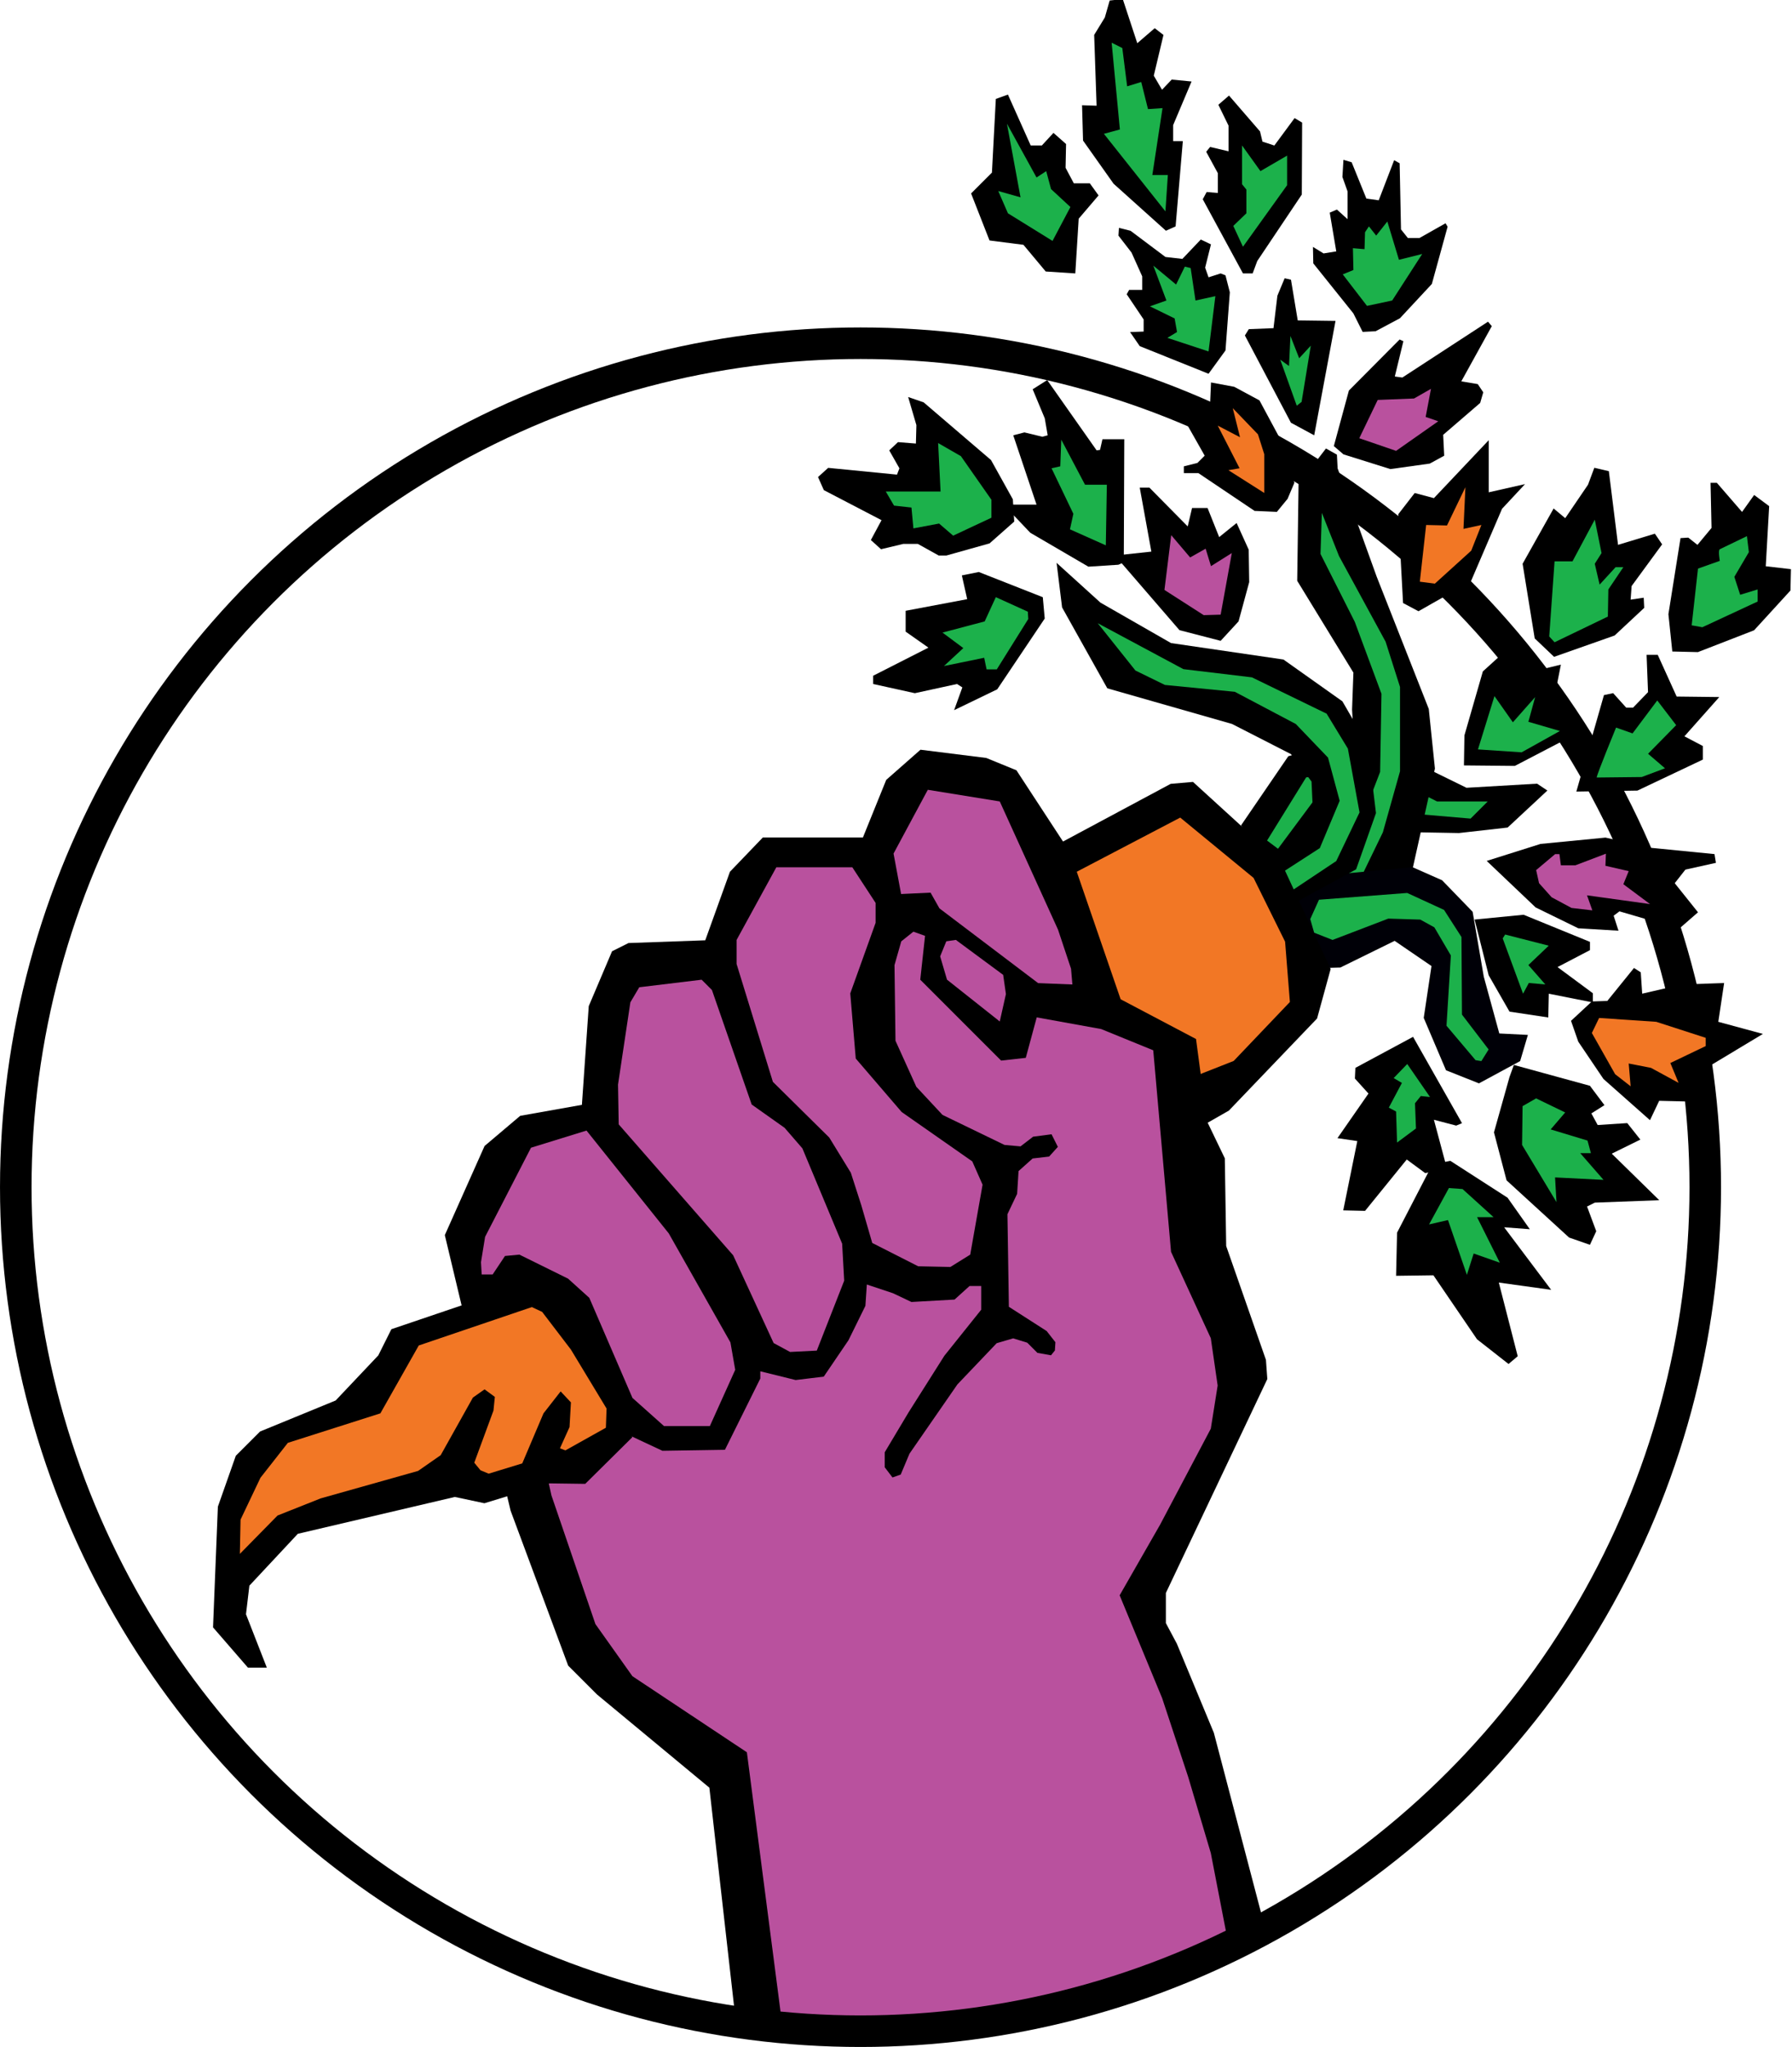 <?xml version="1.0" encoding="UTF-8" standalone="no"?>
<!-- Created with Inkscape (http://www.inkscape.org/) -->

<svg
   xmlns:dc="http://purl.org/dc/elements/1.1/"
   xmlns:cc="http://creativecommons.org/ns#"
   xmlns:rdf="http://www.w3.org/1999/02/22-rdf-syntax-ns#"
   xmlns:svg="http://www.w3.org/2000/svg"
   xmlns="http://www.w3.org/2000/svg"
   xmlns:sodipodi="http://sodipodi.sourceforge.net/DTD/sodipodi-0.dtd"
   xmlns:inkscape="http://www.inkscape.org/namespaces/inkscape"
   width="103.913mm"
   height="118.667mm"
   viewBox="0 0 103.913 118.667"
   version="1.1"
   data-id="svg8"
   inkscape:version="0.92.2 5c3e80d, 2017-08-06"
   sodipodi:docname="fnbs.svg">
  <defs
     id="defs2" />
  <sodipodi:namedview
     id="base"
     pagecolor="#ffffff"
     bordercolor="#666666"
     borderopacity="1.0"
     inkscape:pageopacity="0.0"
     inkscape:pageshadow="2"
     inkscape:zoom="1.979899"
     inkscape:cx="270.50372"
     inkscape:cy="271.10072"
     inkscape:document-units="mm"
     inkscape:current-layer="svg8"
     showgrid="false"
     fit-margin-top="0"
     fit-margin-left="0"
     fit-margin-right="0"
     fit-margin-bottom="0"
     inkscape:window-width="1280"
     inkscape:window-height="751"
     inkscape:window-x="0"
     inkscape:window-y="1"
     inkscape:window-maximized="1"
     inkscape:snap-nodes="false" />
  <g
     inkscape:label="Layer 1"
     inkscape:groupmode="layer"
     id="layer1"
     transform="translate(-167.901,-132.243)">
    <g
       id="Stems"
       transform="matrix(2.379,0,0,2.379,-231.581,-346.072)">
      <g
         id="Stem 1">
        <path
           style="opacity:1;fill:#000000;fill-opacity:1;stroke:none;stroke-width:0.05;stroke-linecap:round;stroke-linejoin:miter;stroke-miterlimit:10;stroke-dasharray:none;stroke-opacity:1"
           d="m 198.169,221.172 1.153,-1.687 1.754,-0.501 2.589,1.27 1.721,-0.1 0.251,0.167 -0.969,0.902 -1.186,0.134 -0.952,-0.017 -1.336,-0.585 -0.919,0.317 -1.052,1.57 z"
           id="path1002"
           inkscape:connector-curvature="0" />
        <path
           style="opacity:1;fill:#1cb14b;fill-opacity:1;stroke:none;stroke-width:0.164;stroke-linecap:round;stroke-linejoin:miter;stroke-miterlimit:10;stroke-dasharray:none;stroke-opacity:1"
           d="m 198.804,221.54 0.267,0.2 0.869,-1.169 1.119,-0.267 1.537,0.601 1.169,0.1 0.418,-0.418 h -1.236 l -1.721,-0.869 -1.47,0.284 z"
           id="path1004"
           inkscape:connector-curvature="0" />
      </g>
      <g
         id="Stem 2">
        <path
           style="opacity:1;fill:#000000;fill-opacity:1;stroke:none;stroke-width:0.05;stroke-linecap:round;stroke-linejoin:miter;stroke-miterlimit:10;stroke-dasharray:none;stroke-opacity:1"
           d="m 199.906,224.363 2.439,-2.105 0.551,-2.472 -0.15,-1.453 -1.27,-3.224 -0.952,-2.639 -0.017,-0.334 -0.267,-0.15 -0.668,0.869 -0.033,2.355 1.37,2.238 -0.033,0.902 0.1,1.687 -0.468,1.554 -1.437,1.036 z"
           id="path1010"
           inkscape:connector-curvature="0" />
        <path
           style="opacity:1;fill:#1cb14b;fill-opacity:1;stroke:none;stroke-width:0.05;stroke-linecap:round;stroke-linejoin:miter;stroke-miterlimit:10;stroke-dasharray:none;stroke-opacity:1"
           d="m 200.14,213.555 0.418,1.052 1.136,2.088 0.351,1.102 v 2.055 l -0.418,1.487 -0.518,1.069 -1.42,1.102 -0.217,-0.585 1.303,-1.019 0.785,-2.038 0.033,-1.904 -0.651,-1.754 -0.835,-1.654 z"
           id="path1012"
           inkscape:connector-curvature="0" />
      </g>
      <g
         id="Stem 3">
        <path
           style="opacity:1;fill:#000007;fill-opacity:1;stroke:none;stroke-width:0.05;stroke-linecap:round;stroke-linejoin:miter;stroke-miterlimit:10;stroke-dasharray:none;stroke-opacity:1"
           d="m 200.154,224.646 0.437,-0.012 1.323,-0.65 0.898,0.614 -0.189,1.264 0.543,1.276 0.803,0.319 1.004,-0.543 0.189,-0.638 -0.697,-0.035 -0.378,-1.382 -0.272,-1.583 -0.744,-0.768 -0.721,-0.319 -2.02,0.189 -0.85,0.39 -0.189,0.626 0.295,0.827 z"
           id="path1014"
           inkscape:connector-curvature="0" />
        <path
           style="opacity:1;fill:#1cb14b;fill-opacity:1;stroke:none;stroke-width:0.05;stroke-linecap:round;stroke-linejoin:miter;stroke-miterlimit:10;stroke-dasharray:none;stroke-opacity:1"
           d="m 204.028,226.914 0.177,-0.283 -0.65,-0.85 -0.012,-1.89 -0.425,-0.661 -0.898,-0.413 -2.15,0.165 -0.213,0.472 0.095,0.331 0.449,0.177 1.358,-0.52 0.78,0.024 0.343,0.189 0.402,0.685 -0.106,1.713 0.709,0.839 z"
           id="path1016"
           inkscape:connector-curvature="0" />
      </g>
      <g
         id="Stem 4">
        <path
           style="opacity:1;fill:#000000;fill-opacity:1;stroke:none;stroke-width:0.05;stroke-linecap:round;stroke-linejoin:miter;stroke-miterlimit:10;stroke-dasharray:none;stroke-opacity:1"
           d="m 199.689,222.943 1.286,-0.702 0.484,-1.37 -0.2,-1.654 -0.618,-1.069 -1.437,-1.019 -2.74,-0.401 -1.721,-0.986 -1.069,-0.969 0.134,1.086 1.102,1.971 3.04,0.869 1.437,0.735 0.501,0.668 0.033,0.718 -1.036,1.186 -0.184,0.2 0.568,0.986 z"
           id="path1006"
           inkscape:connector-curvature="0" />
        <path
           style="opacity:1;fill:#1cb14b;fill-opacity:1;stroke:none;stroke-width:0.05;stroke-linecap:round;stroke-linejoin:miter;stroke-miterlimit:10;stroke-dasharray:none;stroke-opacity:1"
           d="m 199.238,222.275 0.852,-0.551 0.484,-1.153 -0.284,-1.052 -0.785,-0.819 -1.487,-0.785 -1.704,-0.167 -0.718,-0.351 -0.919,-1.153 2.088,1.119 1.67,0.2 1.821,0.885 0.518,0.852 0.284,1.554 -0.568,1.186 -1.153,0.768 -0.2,-0.468 z"
           id="path1008"
           inkscape:connector-curvature="0" />
      </g>
    </g>
    <path
       style="opacity:1;fill:#000000;fill-opacity:1;stroke:none;stroke-width:0.39;stroke-linecap:round;stroke-linejoin:miter;stroke-miterlimit:10;stroke-dasharray:none;stroke-opacity:1"
       d="m 236.798,197.976 2.361,-1.349 5.115,-5.34 0.787,-2.867 -2.867,-6.183 -5.115,-4.665 -1.293,0.112 -7.869,4.215 2.417,9.668 z"
       id="Carrot top Background"
       inkscape:connector-curvature="0" />
    <path
       style="opacity:1;fill:#f27725;fill-opacity:1;stroke:none;stroke-width:0.39;stroke-linecap:round;stroke-linejoin:miter;stroke-miterlimit:10;stroke-dasharray:none;stroke-opacity:1"
       d="m 229.503,183.217 6.836,-3.577 4.253,3.497 1.828,3.696 0.278,3.497 -3.259,3.418 -2.623,1.033 -5.246,-4.133 z"
       id="Carrot top Foreground"
       inkscape:connector-curvature="0" />
    <path
       style="opacity:1;fill:#000000;fill-opacity:1;stroke:none;stroke-width:0.39;stroke-linecap:round;stroke-linejoin:miter;stroke-miterlimit:10;stroke-dasharray:none;stroke-opacity:1"
       d="m 210.545,249.232 -1.51,-13.354 -6.518,-5.405 -1.669,-1.669 -3.338,-8.982 -3.815,-15.977 2.305,-5.167 2.067,-1.749 3.577,-0.636 0.397,-5.723 1.351,-3.18 0.954,-0.477 4.451,-0.159 1.431,-3.974 1.908,-1.987 h 5.803 l 1.351,-3.338 1.987,-1.749 3.815,0.477 1.749,0.715 2.703,4.133 0.795,1.749 2.544,7.392 4.372,2.305 0.636,4.769 1.033,2.146 0.08,5.087 2.305,6.598 0.08,1.113 -5.882,12.4 v 1.749 l 0.636,1.192 2.146,5.167 2.941,11.208 -6.598,3.259 -13.592,2.862 z"
       id="Hand Background"
       inkscape:connector-curvature="0" />
    <g
       id="Hand Foreground"
       transform="matrix(2.379,0,0,2.379,-231.581,-346.072)">
      <path
         inkscape:connector-curvature="0"
         id="Pinky"
         d="m 179.661,232.114 h 0.267 l 0.301,-0.451 0.351,-0.033 1.186,0.585 0.518,0.468 1.052,2.439 0.768,0.685 h 1.119 l 0.618,-1.37 -0.117,-0.668 -1.503,-2.656 -2.005,-2.506 -1.353,0.418 -1.119,2.172 -0.1,0.618 z"
         style="opacity:1;fill:#b9519e;fill-opacity:1;stroke:none;stroke-width:0.164;stroke-linecap:round;stroke-linejoin:miter;stroke-miterlimit:10;stroke-dasharray:none;stroke-opacity:1" />
      <path
         sodipodi:nodetypes="cccccccccccccccc"
         inkscape:connector-curvature="0"
         id="Ring finger"
         d="m 183.001,228.456 2.79,3.191 0.986,2.138 0.401,0.217 0.651,-0.033 0.668,-1.704 -0.05,-0.902 -0.969,-2.322 -0.434,-0.501 -0.802,-0.568 -0.969,-2.79 -0.251,-0.251 -1.52,0.184 -0.217,0.367 -0.301,2.005 z"
         style="opacity:1;fill:#b9519e;fill-opacity:1;stroke:none;stroke-width:0.164;stroke-linecap:round;stroke-linejoin:miter;stroke-miterlimit:10;stroke-dasharray:none;stroke-opacity:1" />
      <path
         sodipodi:nodetypes="cccccccccccccccccccc"
         inkscape:connector-curvature="0"
         id="Middle finger"
         d="m 186.843,222.191 -0.969,1.771 v 0.585 l 0.885,2.873 1.374,1.357 0.526,0.858 0.255,0.792 0.267,0.919 1.119,0.568 0.785,0.017 0.484,-0.301 0.301,-1.704 -0.251,-0.568 -1.721,-1.203 -1.119,-1.303 -0.134,-1.587 0.618,-1.721 v -0.484 l -0.568,-0.869 z"
         style="opacity:1;fill:#b9519e;fill-opacity:1;stroke:none;stroke-width:0.164;stroke-linecap:round;stroke-linejoin:miter;stroke-miterlimit:10;stroke-dasharray:none;stroke-opacity:1" />
      <path
         inkscape:connector-curvature="0"
         id="Index finger"
         d="m 189.884,222.843 -0.184,-0.986 0.835,-1.554 1.754,0.284 1.42,3.124 0.317,0.952 0.033,0.384 -0.835,-0.033 -2.405,-1.821 -0.217,-0.384 z"
         style="opacity:1;fill:#b9519e;fill-opacity:1;stroke:none;stroke-width:0.164;stroke-linecap:round;stroke-linejoin:miter;stroke-miterlimit:10;stroke-dasharray:none;stroke-opacity:1" />
      <path
         inkscape:connector-curvature="0"
         id="Thumbnail"
         d="m 190.986,223.995 -0.15,0.367 0.167,0.568 1.286,1.019 0.15,-0.668 -0.067,-0.468 -1.153,-0.852 z"
         style="opacity:1;fill:#b9519e;fill-opacity:1;stroke:none;stroke-width:0.164;stroke-linecap:round;stroke-linejoin:miter;stroke-miterlimit:10;stroke-dasharray:none;stroke-opacity:1" />
      <path
         inkscape:connector-curvature="0"
         id="Palm and thumb"
         d="m 190.468,223.862 -0.117,1.069 1.971,1.971 0.601,-0.067 0.267,-0.986 1.57,0.284 1.27,0.518 0.434,4.911 0.969,2.105 0.167,1.153 -0.167,1.052 -1.236,2.339 -0.986,1.721 1.036,2.506 0.635,1.921 0.551,1.854 0.401,2.071 -3.658,1.604 -5.696,0.618 -1.503,-0.184 -0.852,-6.565 -2.79,-1.854 -0.902,-1.27 -1.072,-3.136 -0.071,-0.319 0.874,0.012 1.146,-1.134 0.756,0.354 1.524,-0.024 0.862,-1.736 v -0.177 l 0.862,0.213 0.685,-0.083 0.602,-0.886 0.413,-0.839 0.035,-0.52 0.638,0.213 0.449,0.213 1.051,-0.059 0.366,-0.331 h 0.283 v 0.579 l -0.898,1.122 -0.874,1.382 -0.579,0.969 v 0.366 l 0.189,0.248 0.201,-0.071 0.213,-0.508 1.169,-1.689 0.957,-1.004 0.402,-0.118 0.343,0.106 0.248,0.248 0.331,0.059 0.095,-0.118 0.012,-0.201 -0.213,-0.272 -0.921,-0.591 -0.035,-2.256 0.236,-0.496 0.035,-0.555 0.343,-0.307 0.402,-0.047 0.213,-0.236 -0.154,-0.307 -0.449,0.059 -0.307,0.236 -0.39,-0.035 -1.512,-0.732 -0.638,-0.685 -0.508,-1.122 -0.024,-1.843 0.165,-0.579 0.295,-0.236 z"
         style="opacity:1;fill:#b9519e;fill-opacity:1;stroke:none;stroke-width:0.164;stroke-linecap:round;stroke-linejoin:miter;stroke-miterlimit:10;stroke-dasharray:none;stroke-opacity:1" />
    </g>
    <path
       style="opacity:1;fill:#000000;fill-opacity:1;stroke:none;stroke-width:0.39;stroke-linecap:round;stroke-linejoin:miter;stroke-miterlimit:10;stroke-dasharray:none;stroke-opacity:1"
       d="m 183.373,228.918 h -1.096 l -2.023,-2.333 0.281,-6.998 1.04,-2.951 1.405,-1.405 4.384,-1.799 2.473,-2.614 0.759,-1.518 6.464,-2.192 1.461,-0.225 2.108,1.265 2.81,4.89 0.59,1.377 0.534,1.152 -2.726,2.698 -2.08,-0.028 -3.766,1.152 -1.714,-0.365 -9.105,2.136 -2.81,3.007 -0.197,1.658 z"
       id="Carrot bottom Background"
       inkscape:connector-curvature="0" />
    <path
       style="opacity:1;fill:#f27725;fill-opacity:1;stroke:none;stroke-width:0.39;stroke-linecap:round;stroke-linejoin:miter;stroke-miterlimit:10;stroke-dasharray:none;stroke-opacity:1"
       d="m 181.81,222.325 0.04,-1.987 1.153,-2.424 1.59,-2.027 5.365,-1.709 2.226,-3.935 6.558,-2.226 0.596,0.278 1.669,2.186 2.067,3.418 -0.04,1.113 -2.345,1.312 -0.318,-0.119 0.556,-1.232 0.08,-1.431 -0.596,-0.636 -0.994,1.272 -1.232,2.901 -1.947,0.596 -0.477,-0.199 -0.358,-0.437 1.113,-3.021 0.08,-0.795 -0.596,-0.437 -0.676,0.477 -1.868,3.339 -1.312,0.914 -5.644,1.59 -2.504,0.994 z"
       id="Carrot bottom Foreground"
       inkscape:connector-curvature="0" />
    <ellipse
       style="opacity:1;fill:none;fill-opacity:1;stroke:#000000;stroke-width:1.829;stroke-linecap:round;stroke-linejoin:miter;stroke-miterlimit:10;stroke-dasharray:none;stroke-opacity:1"
       id="Circle"
       cx="217.8"
       cy="201.068"
       rx="48.984"
       ry="48.928" />
    <g
       id="Leaves Background"
       style="fill:#000000;fill-opacity:1;stroke:none;stroke-opacity:1"
       transform="matrix(2.379,0,0,2.379,-231.581,-346.072)">
      <path
         inkscape:connector-curvature="0"
         id="path931"
         d="m 193.338,215.61 0.047,0.52 -1.158,1.725 -1.051,0.508 0.201,-0.555 -0.13,-0.083 -1.028,0.224 -1.016,-0.224 v -0.201 l 1.347,-0.685 -0.555,-0.39 v -0.508 l 1.5,-0.283 -0.13,-0.579 0.413,-0.083 z"
         style="opacity:1;fill:#000000;fill-opacity:1;stroke:none;stroke-width:0.164;stroke-linecap:round;stroke-linejoin:miter;stroke-miterlimit:10;stroke-dasharray:none;stroke-opacity:1" />
      <path
         inkscape:connector-curvature="0"
         id="path933"
         d="m 192.642,213.767 -0.602,0.532 -1.051,0.295 h -0.189 l -0.508,-0.283 h -0.354 l -0.543,0.13 -0.248,-0.224 0.26,-0.484 -1.406,-0.732 -0.142,-0.319 0.248,-0.224 1.677,0.165 0.059,-0.154 -0.248,-0.437 0.213,-0.201 0.437,0.035 0.012,-0.449 -0.201,-0.685 0.378,0.13 1.642,1.406 0.532,0.957 z"
         style="opacity:1;fill:#000000;fill-opacity:1;stroke:none;stroke-width:0.164;stroke-linecap:round;stroke-linejoin:miter;stroke-miterlimit:10;stroke-dasharray:none;stroke-opacity:1" />
      <path
         inkscape:connector-curvature="0"
         id="path935"
         d="m 195.181,214.819 -0.732,0.047 -1.417,-0.827 -0.65,-0.685 h 0.803 l -0.567,-1.689 0.272,-0.071 0.437,0.106 0.13,-0.035 -0.071,-0.413 -0.295,-0.709 0.354,-0.224 1.205,1.713 0.083,-0.012 0.059,-0.26 h 0.532 l -0.012,3 z"
         style="opacity:1;fill:#000000;fill-opacity:1;stroke:none;stroke-width:0.164;stroke-linecap:round;stroke-linejoin:miter;stroke-miterlimit:10;stroke-dasharray:none;stroke-opacity:1" />
      <path
         inkscape:connector-curvature="0"
         id="path937"
         d="m 197.673,216.673 -1.004,-0.26 -1.571,-1.819 0.886,-0.095 -0.283,-1.559 h 0.236 l 0.933,0.945 0.106,-0.449 h 0.378 l 0.283,0.709 0.425,-0.343 0.295,0.65 0.012,0.791 -0.26,0.957 z"
         style="opacity:1;fill:#000000;fill-opacity:1;stroke:none;stroke-width:0.164;stroke-linecap:round;stroke-linejoin:miter;stroke-miterlimit:10;stroke-dasharray:none;stroke-opacity:1" />
      <path
         inkscape:connector-curvature="0"
         id="path939"
         d="m 199.043,213.531 -0.543,-0.024 -1.37,-0.921 h -0.354 v -0.165 l 0.331,-0.083 0.177,-0.177 -0.602,-1.063 0.732,-0.154 0.024,-0.567 0.567,0.106 0.614,0.331 0.591,1.099 0.26,0.909 -0.165,0.39 z"
         style="opacity:1;fill:#000000;fill-opacity:1;stroke:none;stroke-width:0.164;stroke-linecap:round;stroke-linejoin:miter;stroke-miterlimit:10;stroke-dasharray:none;stroke-opacity:1" />
      <path
         inkscape:connector-curvature="0"
         id="path941"
         d="m 197.378,210.165 -1.677,-0.673 -0.236,-0.343 0.331,-0.012 v -0.295 l -0.413,-0.614 0.059,-0.106 h 0.319 v -0.331 l -0.26,-0.579 -0.319,-0.413 0.012,-0.189 0.283,0.071 0.85,0.638 0.413,0.047 0.449,-0.472 0.248,0.118 -0.142,0.567 0.083,0.236 0.295,-0.095 0.118,0.047 0.106,0.413 -0.106,1.417 z"
         style="opacity:1;fill:#000000;fill-opacity:1;stroke:none;stroke-width:0.164;stroke-linecap:round;stroke-linejoin:miter;stroke-miterlimit:10;stroke-dasharray:none;stroke-opacity:1" />
      <path
         inkscape:connector-curvature="0"
         id="path943"
         d="m 199.953,211.665 -0.567,-0.307 -1.122,-2.126 0.095,-0.154 0.602,-0.024 0.095,-0.791 0.177,-0.425 0.154,0.035 0.165,0.992 0.921,0.012 z"
         style="opacity:1;fill:#000000;fill-opacity:1;stroke:none;stroke-width:0.164;stroke-linecap:round;stroke-linejoin:miter;stroke-miterlimit:10;stroke-dasharray:none;stroke-opacity:1" />
      <path
         inkscape:connector-curvature="0"
         id="path945"
         d="m 194.13,207.72 -0.721,-0.047 -0.543,-0.65 -0.827,-0.106 -0.449,-1.146 0.508,-0.508 0.095,-1.795 0.295,-0.106 0.555,1.24 h 0.272 l 0.283,-0.307 0.307,0.272 -0.012,0.579 0.201,0.378 h 0.39 l 0.213,0.295 -0.484,0.567 z"
         style="opacity:1;fill:#000000;fill-opacity:1;stroke:none;stroke-width:0.164;stroke-linecap:round;stroke-linejoin:miter;stroke-miterlimit:10;stroke-dasharray:none;stroke-opacity:1" />
      <path
         inkscape:connector-curvature="0"
         id="path947"
         d="m 196.575,206.574 -0.236,0.106 -1.276,-1.146 -0.744,-1.051 -0.024,-0.862 0.354,0.012 -0.059,-1.725 0.26,-0.425 0.118,-0.413 0.319,-0.035 0.354,1.075 0.425,-0.366 0.213,0.165 -0.236,0.992 0.201,0.343 0.236,-0.248 0.484,0.047 -0.449,1.063 v 0.39 h 0.236 z"
         style="opacity:1;fill:#000000;fill-opacity:1;stroke:none;stroke-width:0.164;stroke-linecap:round;stroke-linejoin:miter;stroke-miterlimit:10;stroke-dasharray:none;stroke-opacity:1" />
      <path
         inkscape:connector-curvature="0"
         id="path949"
         d="m 198.453,207.72 h -0.236 l -0.98,-1.807 0.095,-0.177 0.272,0.024 v -0.484 l -0.283,-0.52 0.095,-0.118 0.449,0.106 v -0.626 l -0.248,-0.508 0.26,-0.224 0.756,0.874 0.059,0.248 0.29,0.095 0.493,-0.668 0.184,0.109 -0.008,1.754 -1.086,1.62 z"
         style="opacity:1;fill:#000000;fill-opacity:1;stroke:none;stroke-width:0.164;stroke-linecap:round;stroke-linejoin:miter;stroke-miterlimit:10;stroke-dasharray:none;stroke-opacity:1" />
      <path
         inkscape:connector-curvature="0"
         id="path951"
         d="m 201.134,209.145 -0.226,-0.451 -0.977,-1.219 -0.008,-0.401 0.259,0.159 0.309,-0.05 -0.159,-0.944 0.175,-0.075 0.259,0.234 v -0.677 l -0.125,-0.351 0.025,-0.418 0.2,0.059 0.359,0.885 0.301,0.042 0.376,-0.977 0.134,0.075 0.033,1.612 0.167,0.209 h 0.284 l 0.635,-0.359 0.05,0.084 -0.384,1.395 -0.777,0.835 -0.593,0.317 z"
         style="opacity:1;fill:#000000;fill-opacity:1;stroke:none;stroke-width:0.164;stroke-linecap:round;stroke-linejoin:miter;stroke-miterlimit:10;stroke-dasharray:none;stroke-opacity:1" />
      <path
         inkscape:connector-curvature="0"
         id="path953"
         d="m 200.432,211.927 0.367,-1.353 1.236,-1.244 0.092,0.042 -0.209,0.86 0.184,0.025 2.088,-1.361 0.092,0.109 -0.743,1.345 0.401,0.067 0.134,0.2 -0.075,0.259 -0.902,0.777 0.025,0.509 -0.351,0.192 -0.961,0.134 -1.144,-0.359 z"
         style="opacity:1;fill:#000000;fill-opacity:1;stroke:none;stroke-width:0.164;stroke-linecap:round;stroke-linejoin:miter;stroke-miterlimit:10;stroke-dasharray:none;stroke-opacity:1" />
      <path
         inkscape:connector-curvature="0"
         id="path955"
         d="m 202.495,215.952 -0.376,-0.2 -0.117,-2.163 0.401,-0.518 0.468,0.125 1.336,-1.412 v 1.27 l 0.885,-0.2 -0.56,0.601 -0.76,1.771 z"
         style="opacity:1;fill:#000000;fill-opacity:1;stroke:none;stroke-width:0.164;stroke-linecap:round;stroke-linejoin:miter;stroke-miterlimit:10;stroke-dasharray:none;stroke-opacity:1" />
      <path
         inkscape:connector-curvature="0"
         id="path957"
         d="m 205.8,217.063 -0.472,-0.449 -0.295,-1.819 0.756,-1.347 0.283,0.236 0.555,-0.815 0.154,-0.413 0.354,0.083 0.224,1.795 0.898,-0.272 0.177,0.26 -0.744,1.016 -0.024,0.331 0.319,-0.047 0.012,0.248 -0.721,0.673 z"
         style="opacity:1;fill:#000000;fill-opacity:1;stroke:none;stroke-width:0.164;stroke-linecap:round;stroke-linejoin:miter;stroke-miterlimit:10;stroke-dasharray:none;stroke-opacity:1" />
      <path
         inkscape:connector-curvature="0"
         id="path959"
         d="m 208.682,216.933 -0.095,-0.909 0.295,-1.854 0.189,-0.012 0.224,0.177 0.343,-0.413 -0.024,-1.099 h 0.154 l 0.614,0.709 0.295,-0.413 0.366,0.272 -0.083,1.465 0.614,0.071 -0.012,0.52 -0.886,0.969 -1.37,0.532 z"
         style="opacity:1;fill:#000000;fill-opacity:1;stroke:none;stroke-width:0.164;stroke-linecap:round;stroke-linejoin:miter;stroke-miterlimit:10;stroke-dasharray:none;stroke-opacity:1" />
      <path
         inkscape:connector-curvature="0"
         id="path961"
         d="m 206.343,220.346 0.673,-2.351 0.224,-0.047 0.319,0.354 h 0.165 l 0.366,-0.378 -0.035,-0.909 h 0.272 l 0.461,1.016 1.039,0.012 -0.85,0.957 0.449,0.236 v 0.331 l -1.595,0.756 z"
         style="opacity:1;fill:#000000;fill-opacity:1;stroke:none;stroke-width:0.164;stroke-linecap:round;stroke-linejoin:miter;stroke-miterlimit:10;stroke-dasharray:none;stroke-opacity:1" />
      <path
         inkscape:connector-curvature="0"
         id="path963"
         d="m 203.603,219.709 0.012,-0.732 0.449,-1.559 0.756,-0.685 0.366,0.709 0.78,-0.189 -0.236,1.193 0.768,0.413 -1.654,0.862 z"
         style="opacity:1;fill:#000000;fill-opacity:1;stroke:none;stroke-width:0.164;stroke-linecap:round;stroke-linejoin:miter;stroke-miterlimit:10;stroke-dasharray:none;stroke-opacity:1" />
      <path
         inkscape:connector-curvature="0"
         id="path965"
         d="m 204.158,222.036 1.193,1.134 1.039,0.508 0.98,0.059 -0.118,-0.366 0.142,-0.106 1.453,0.425 0.461,-0.402 -0.567,-0.709 0.26,-0.331 0.744,-0.165 -0.035,-0.213 -1.559,-0.154 -1.098,-0.248 -1.583,0.154 z"
         style="opacity:1;fill:#000000;fill-opacity:1;stroke:none;stroke-width:0.164;stroke-linecap:round;stroke-linejoin:miter;stroke-miterlimit:10;stroke-dasharray:none;stroke-opacity:1" />
      <path
         inkscape:connector-curvature="0"
         id="path967"
         d="m 202.363,226.323 -1.406,0.756 -0.012,0.26 0.331,0.366 -0.756,1.087 0.484,0.071 -0.343,1.689 0.532,0.012 1.016,-1.252 0.449,0.331 0.532,-0.106 -0.319,-1.193 0.543,0.142 0.142,-0.059 z"
         style="opacity:1;fill:#000000;fill-opacity:1;stroke:none;stroke-width:0.164;stroke-linecap:round;stroke-linejoin:miter;stroke-miterlimit:10;stroke-dasharray:none;stroke-opacity:1" />
      <path
         inkscape:connector-curvature="0"
         id="path969"
         d="m 202.835,229.43 -0.862,1.665 -0.024,1.051 0.91,-0.012 1.063,1.559 0.768,0.602 0.224,-0.189 -0.461,-1.795 1.276,0.177 -1.146,-1.524 0.626,0.047 -0.543,-0.768 -1.394,-0.898 z"
         style="opacity:1;fill:#000000;fill-opacity:1;stroke:none;stroke-width:0.164;stroke-linecap:round;stroke-linejoin:miter;stroke-miterlimit:10;stroke-dasharray:none;stroke-opacity:1" />
      <path
         inkscape:connector-curvature="0"
         id="path971"
         d="m 204.713,227.304 -0.378,1.347 0.307,1.169 1.524,1.394 0.508,0.177 0.154,-0.331 -0.224,-0.602 0.189,-0.095 1.571,-0.059 -1.158,-1.134 0.697,-0.343 -0.319,-0.402 -0.721,0.047 -0.154,-0.283 0.319,-0.201 -0.354,-0.472 -1.854,-0.508 z"
         style="opacity:1;fill:#000000;fill-opacity:1;stroke:none;stroke-width:0.164;stroke-linecap:round;stroke-linejoin:miter;stroke-miterlimit:10;stroke-dasharray:none;stroke-opacity:1" />
      <path
         inkscape:connector-curvature="0"
         id="path973"
         d="m 206.721,225.461 -0.508,0.472 0.177,0.508 0.614,0.909 1.134,1.004 0.224,-0.472 0.992,0.024 0.083,-0.78 1.453,-0.874 -1.087,-0.295 0.142,-0.945 -1.028,0.035 -0.969,0.224 -0.035,-0.52 -0.165,-0.106 -0.65,0.803 z"
         style="opacity:1;fill:#000000;fill-opacity:1;stroke:none;stroke-width:0.164;stroke-linecap:round;stroke-linejoin:miter;stroke-miterlimit:10;stroke-dasharray:none;stroke-opacity:1" />
      <path
         inkscape:connector-curvature="0"
         id="path975"
         d="m 203.863,223.465 0.343,1.358 0.508,0.886 0.945,0.142 0.012,-0.579 1.075,0.213 v -0.224 l -0.862,-0.638 0.791,-0.413 v -0.201 l -1.618,-0.661 z"
         style="opacity:1;fill:#000000;fill-opacity:1;stroke:none;stroke-width:0.164;stroke-linecap:round;stroke-linejoin:miter;stroke-miterlimit:10;stroke-dasharray:none;stroke-opacity:1" />
    </g>
    <g
       id="Leaves Foreground"
       transform="matrix(2.379,0,0,2.379,-231.581,-346.072)">
      <path
         inkscape:connector-curvature="0"
         id="path1048"
         d="m 192.984,216.141 -0.768,1.228 h -0.248 l -0.059,-0.283 -0.98,0.201 0.472,-0.437 -0.508,-0.378 1.028,-0.272 0.272,-0.591 0.78,0.354 z"
         style="opacity:1;fill:#1cb14b;fill-opacity:1;stroke:none;stroke-width:0.05;stroke-linecap:round;stroke-linejoin:miter;stroke-miterlimit:10;stroke-dasharray:none;stroke-opacity:1" />
      <path
         inkscape:connector-curvature="0"
         id="path1050"
         d="m 192.086,213.236 v 0.437 l -0.933,0.437 -0.343,-0.295 -0.626,0.118 -0.047,-0.508 -0.425,-0.047 -0.201,-0.343 h 1.335 l -0.059,-1.181 0.555,0.319 z"
         style="opacity:1;fill:#1cb14b;fill-opacity:1;stroke:none;stroke-width:0.05;stroke-linecap:round;stroke-linejoin:miter;stroke-miterlimit:10;stroke-dasharray:none;stroke-opacity:1" />
      <path
         inkscape:connector-curvature="0"
         id="path1052"
         d="m 194.874,214.346 -0.874,-0.39 0.083,-0.378 -0.532,-1.11 0.213,-0.047 0.024,-0.65 0.579,1.098 h 0.532 z"
         style="opacity:1;fill:#1cb14b;fill-opacity:1;stroke:none;stroke-width:0.05;stroke-linecap:round;stroke-linejoin:miter;stroke-miterlimit:10;stroke-dasharray:none;stroke-opacity:1" />
      <path
         inkscape:connector-curvature="0"
         id="path1054"
         d="m 197.378,209.621 -1.004,-0.331 0.236,-0.142 -0.059,-0.331 -0.602,-0.295 0.402,-0.142 -0.319,-0.85 0.555,0.461 0.213,-0.437 0.142,0.035 0.118,0.791 0.484,-0.106 z"
         style="opacity:1;fill:#1cb14b;fill-opacity:1;stroke:none;stroke-width:0.05;stroke-linecap:round;stroke-linejoin:miter;stroke-miterlimit:10;stroke-dasharray:none;stroke-opacity:1" />
      <path
         inkscape:connector-curvature="0"
         id="path1056"
         d="m 193.575,206.928 -1.087,-0.673 -0.236,-0.543 0.543,0.154 -0.331,-1.795 0.721,1.311 0.236,-0.154 0.118,0.437 0.472,0.437 z"
         style="opacity:1;fill:#1cb14b;fill-opacity:1;stroke:none;stroke-width:0.05;stroke-linecap:round;stroke-linejoin:miter;stroke-miterlimit:10;stroke-dasharray:none;stroke-opacity:1" />
      <path
         inkscape:connector-curvature="0"
         id="path1058"
         d="m 196.327,206.208 -1.5,-1.89 0.39,-0.106 -0.201,-2.114 0.26,0.13 0.118,0.933 0.343,-0.106 0.165,0.661 0.354,-0.024 -0.248,1.63 h 0.378 z"
         style="opacity:1;fill:#1cb14b;fill-opacity:1;stroke:none;stroke-width:0.05;stroke-linecap:round;stroke-linejoin:miter;stroke-miterlimit:10;stroke-dasharray:none;stroke-opacity:1" />
      <path
         inkscape:connector-curvature="0"
         id="path1060"
         d="m 198.217,207.07 -0.236,-0.508 0.319,-0.307 v -0.579 l -0.106,-0.13 v -0.945 l 0.449,0.626 0.65,-0.378 v 0.721 z"
         style="opacity:1;fill:#1cb14b;fill-opacity:1;stroke:none;stroke-width:0.05;stroke-linecap:round;stroke-linejoin:miter;stroke-miterlimit:10;stroke-dasharray:none;stroke-opacity:1" />
      <path
         inkscape:connector-curvature="0"
         id="path1062"
         d="m 199.528,210.944 -0.402,-1.122 0.213,0.154 0.035,-0.732 0.213,0.543 0.283,-0.307 -0.224,1.37 z"
         style="opacity:1;fill:#1cb14b;fill-opacity:1;stroke:none;stroke-width:0.05;stroke-linecap:round;stroke-linejoin:miter;stroke-miterlimit:10;stroke-dasharray:none;stroke-opacity:1" />
      <path
         inkscape:connector-curvature="0"
         id="path1064"
         d="m 201.24,208.511 -0.591,-0.768 0.26,-0.106 -0.012,-0.532 0.283,0.024 0.012,-0.413 0.095,-0.142 0.177,0.224 0.272,-0.343 0.283,0.933 0.567,-0.142 -0.732,1.134 z"
         style="opacity:1;fill:#1cb14b;fill-opacity:1;stroke:none;stroke-width:0.05;stroke-linecap:round;stroke-linejoin:miter;stroke-miterlimit:10;stroke-dasharray:none;stroke-opacity:1" />
      <path
         inkscape:connector-curvature="0"
         id="path1066"
         d="m 205.682,216.567 0.13,-1.831 h 0.437 l 0.543,-1.016 0.165,0.815 -0.165,0.26 0.118,0.508 0.39,-0.425 h 0.189 l -0.366,0.543 -0.012,0.661 -1.299,0.626 z"
         style="opacity:1;fill:#1cb14b;fill-opacity:1;stroke:none;stroke-width:0.05;stroke-linecap:round;stroke-linejoin:miter;stroke-miterlimit:10;stroke-dasharray:none;stroke-opacity:1" />
      <path
         inkscape:connector-curvature="0"
         id="path1068"
         d="m 209.154,216.295 0.154,-1.382 0.532,-0.189 c 0,0 -0.047,-0.26 0,-0.283 0.047,-0.024 0.661,-0.319 0.661,-0.319 l 0.047,0.39 -0.354,0.602 0.142,0.437 0.425,-0.13 v 0.295 l -1.347,0.626 z"
         style="opacity:1;fill:#1cb14b;fill-opacity:1;stroke:none;stroke-width:0.05;stroke-linecap:round;stroke-linejoin:miter;stroke-miterlimit:10;stroke-dasharray:none;stroke-opacity:1" />
      <path
         inkscape:connector-curvature="0"
         id="path1070"
         d="m 203.945,219.319 0.402,-1.299 0.449,0.638 0.543,-0.614 -0.165,0.602 0.768,0.224 -0.933,0.52 z"
         style="opacity:1;fill:#1cb14b;fill-opacity:1;stroke:none;stroke-width:0.05;stroke-linecap:round;stroke-linejoin:miter;stroke-miterlimit:10;stroke-dasharray:none;stroke-opacity:1" />
      <path
         inkscape:connector-curvature="0"
         id="path1072"
         d="m 206.839,220.004 c 0,-0.071 0.472,-1.217 0.472,-1.217 l 0.402,0.142 0.602,-0.803 0.461,0.602 -0.685,0.697 0.413,0.354 -0.567,0.213 z"
         style="opacity:1;fill:#1cb14b;fill-opacity:1;stroke:none;stroke-width:0.05;stroke-linecap:round;stroke-linejoin:miter;stroke-miterlimit:10;stroke-dasharray:none;stroke-opacity:1" />
      <path
         inkscape:connector-curvature="0"
         id="path1074"
         d="m 205.044,225.272 -0.496,-1.347 0.059,-0.095 1.063,0.272 -0.496,0.472 0.413,0.472 -0.402,-0.035 z"
         style="opacity:1;fill:#1cb14b;fill-opacity:1;stroke:none;stroke-width:0.05;stroke-linecap:round;stroke-linejoin:miter;stroke-miterlimit:10;stroke-dasharray:none;stroke-opacity:1" />
      <path
         inkscape:connector-curvature="0"
         id="path1076"
         d="m 202.221,226.985 -0.331,0.343 0.201,0.118 -0.319,0.602 0.177,0.095 0.024,0.756 0.461,-0.343 -0.024,-0.614 0.142,-0.177 0.224,0.024 z"
         style="opacity:1;fill:#1cb14b;fill-opacity:1;stroke:none;stroke-width:0.05;stroke-linecap:round;stroke-linejoin:miter;stroke-miterlimit:10;stroke-dasharray:none;stroke-opacity:1" />
      <path
         inkscape:connector-curvature="0"
         id="path1078"
         d="m 205.032,228.012 -0.012,0.945 0.839,1.394 -0.035,-0.602 1.181,0.059 -0.567,-0.65 h 0.26 l -0.083,-0.307 -0.898,-0.272 0.354,-0.413 -0.709,-0.343 z"
         style="opacity:1;fill:#1cb14b;fill-opacity:1;stroke:none;stroke-width:0.05;stroke-linecap:round;stroke-linejoin:miter;stroke-miterlimit:10;stroke-dasharray:none;stroke-opacity:1" />
      <path
         inkscape:connector-curvature="0"
         id="path1082"
         d="m 203.237,230.008 -0.484,0.886 0.461,-0.106 0.461,1.335 0.165,-0.52 0.638,0.224 -0.555,-1.11 h 0.402 l -0.756,-0.685 z"
         style="opacity:1;fill:#1cb14b;fill-opacity:1;stroke:none;stroke-width:0.05;stroke-linecap:round;stroke-linejoin:miter;stroke-miterlimit:10;stroke-dasharray:none;stroke-opacity:1" />
      <path
         inkscape:connector-curvature="0"
         id="path1084"
         d="m 206.898,225.863 -0.177,0.366 0.567,1.004 0.378,0.295 -0.047,-0.555 0.543,0.106 0.673,0.366 -0.201,-0.484 0.862,-0.413 v -0.201 l -1.205,-0.39 z"
         style="opacity:1;fill:#f27725;fill-opacity:1;stroke:none;stroke-width:0.05;stroke-linecap:round;stroke-linejoin:miter;stroke-miterlimit:10;stroke-dasharray:none;stroke-opacity:1" />
      <path
         inkscape:connector-curvature="0"
         id="path1086"
         d="m 205.363,222.26 0.071,0.319 0.307,0.343 0.484,0.26 0.508,0.059 -0.13,-0.366 1.536,0.213 -0.65,-0.484 0.13,-0.319 -0.567,-0.13 0.012,-0.295 -0.744,0.283 h -0.354 l -0.035,-0.272 h -0.106 z"
         style="opacity:1;fill:#b9519e;fill-opacity:1;stroke:none;stroke-width:0.05;stroke-linecap:round;stroke-linejoin:miter;stroke-miterlimit:10;stroke-dasharray:none;stroke-opacity:1" />
      <path
         inkscape:connector-curvature="0"
         id="path1088"
         d="m 202.528,215.232 0.154,-1.382 0.508,0.012 0.449,-0.933 -0.047,1.016 0.437,-0.095 -0.248,0.626 -0.886,0.803 z"
         style="opacity:1;fill:#f27725;fill-opacity:1;stroke:none;stroke-width:0.05;stroke-linecap:round;stroke-linejoin:miter;stroke-miterlimit:10;stroke-dasharray:none;stroke-opacity:1" />
      <path
         inkscape:connector-curvature="0"
         id="path1090"
         d="m 197.673,216.035 -0.413,0.012 -0.957,-0.614 0.165,-1.335 0.461,0.543 0.378,-0.213 0.13,0.425 0.508,-0.319 z"
         style="opacity:1;fill:#b9519e;fill-opacity:1;stroke:none;stroke-width:0.05;stroke-linecap:round;stroke-linejoin:miter;stroke-miterlimit:10;stroke-dasharray:none;stroke-opacity:1" />
      <path
         inkscape:connector-curvature="0"
         id="path1092"
         d="m 198.736,213.07 -0.874,-0.555 0.272,-0.047 -0.532,-1.039 0.543,0.283 -0.177,-0.709 0.614,0.638 0.154,0.484 z"
         style="opacity:1;fill:#f27725;fill-opacity:1;stroke:none;stroke-width:0.05;stroke-linecap:round;stroke-linejoin:miter;stroke-miterlimit:10;stroke-dasharray:none;stroke-opacity:1" />
      <path
         inkscape:connector-curvature="0"
         id="path1094"
         d="m 201.052,211.736 0.449,-0.933 0.886,-0.035 0.413,-0.236 -0.13,0.685 0.307,0.106 -1.028,0.721 z"
         style="opacity:1;fill:#b9519e;fill-opacity:1;stroke:none;stroke-width:0.05;stroke-linecap:round;stroke-linejoin:miter;stroke-miterlimit:10;stroke-dasharray:none;stroke-opacity:1" />
    </g>
  </g>
</svg>
